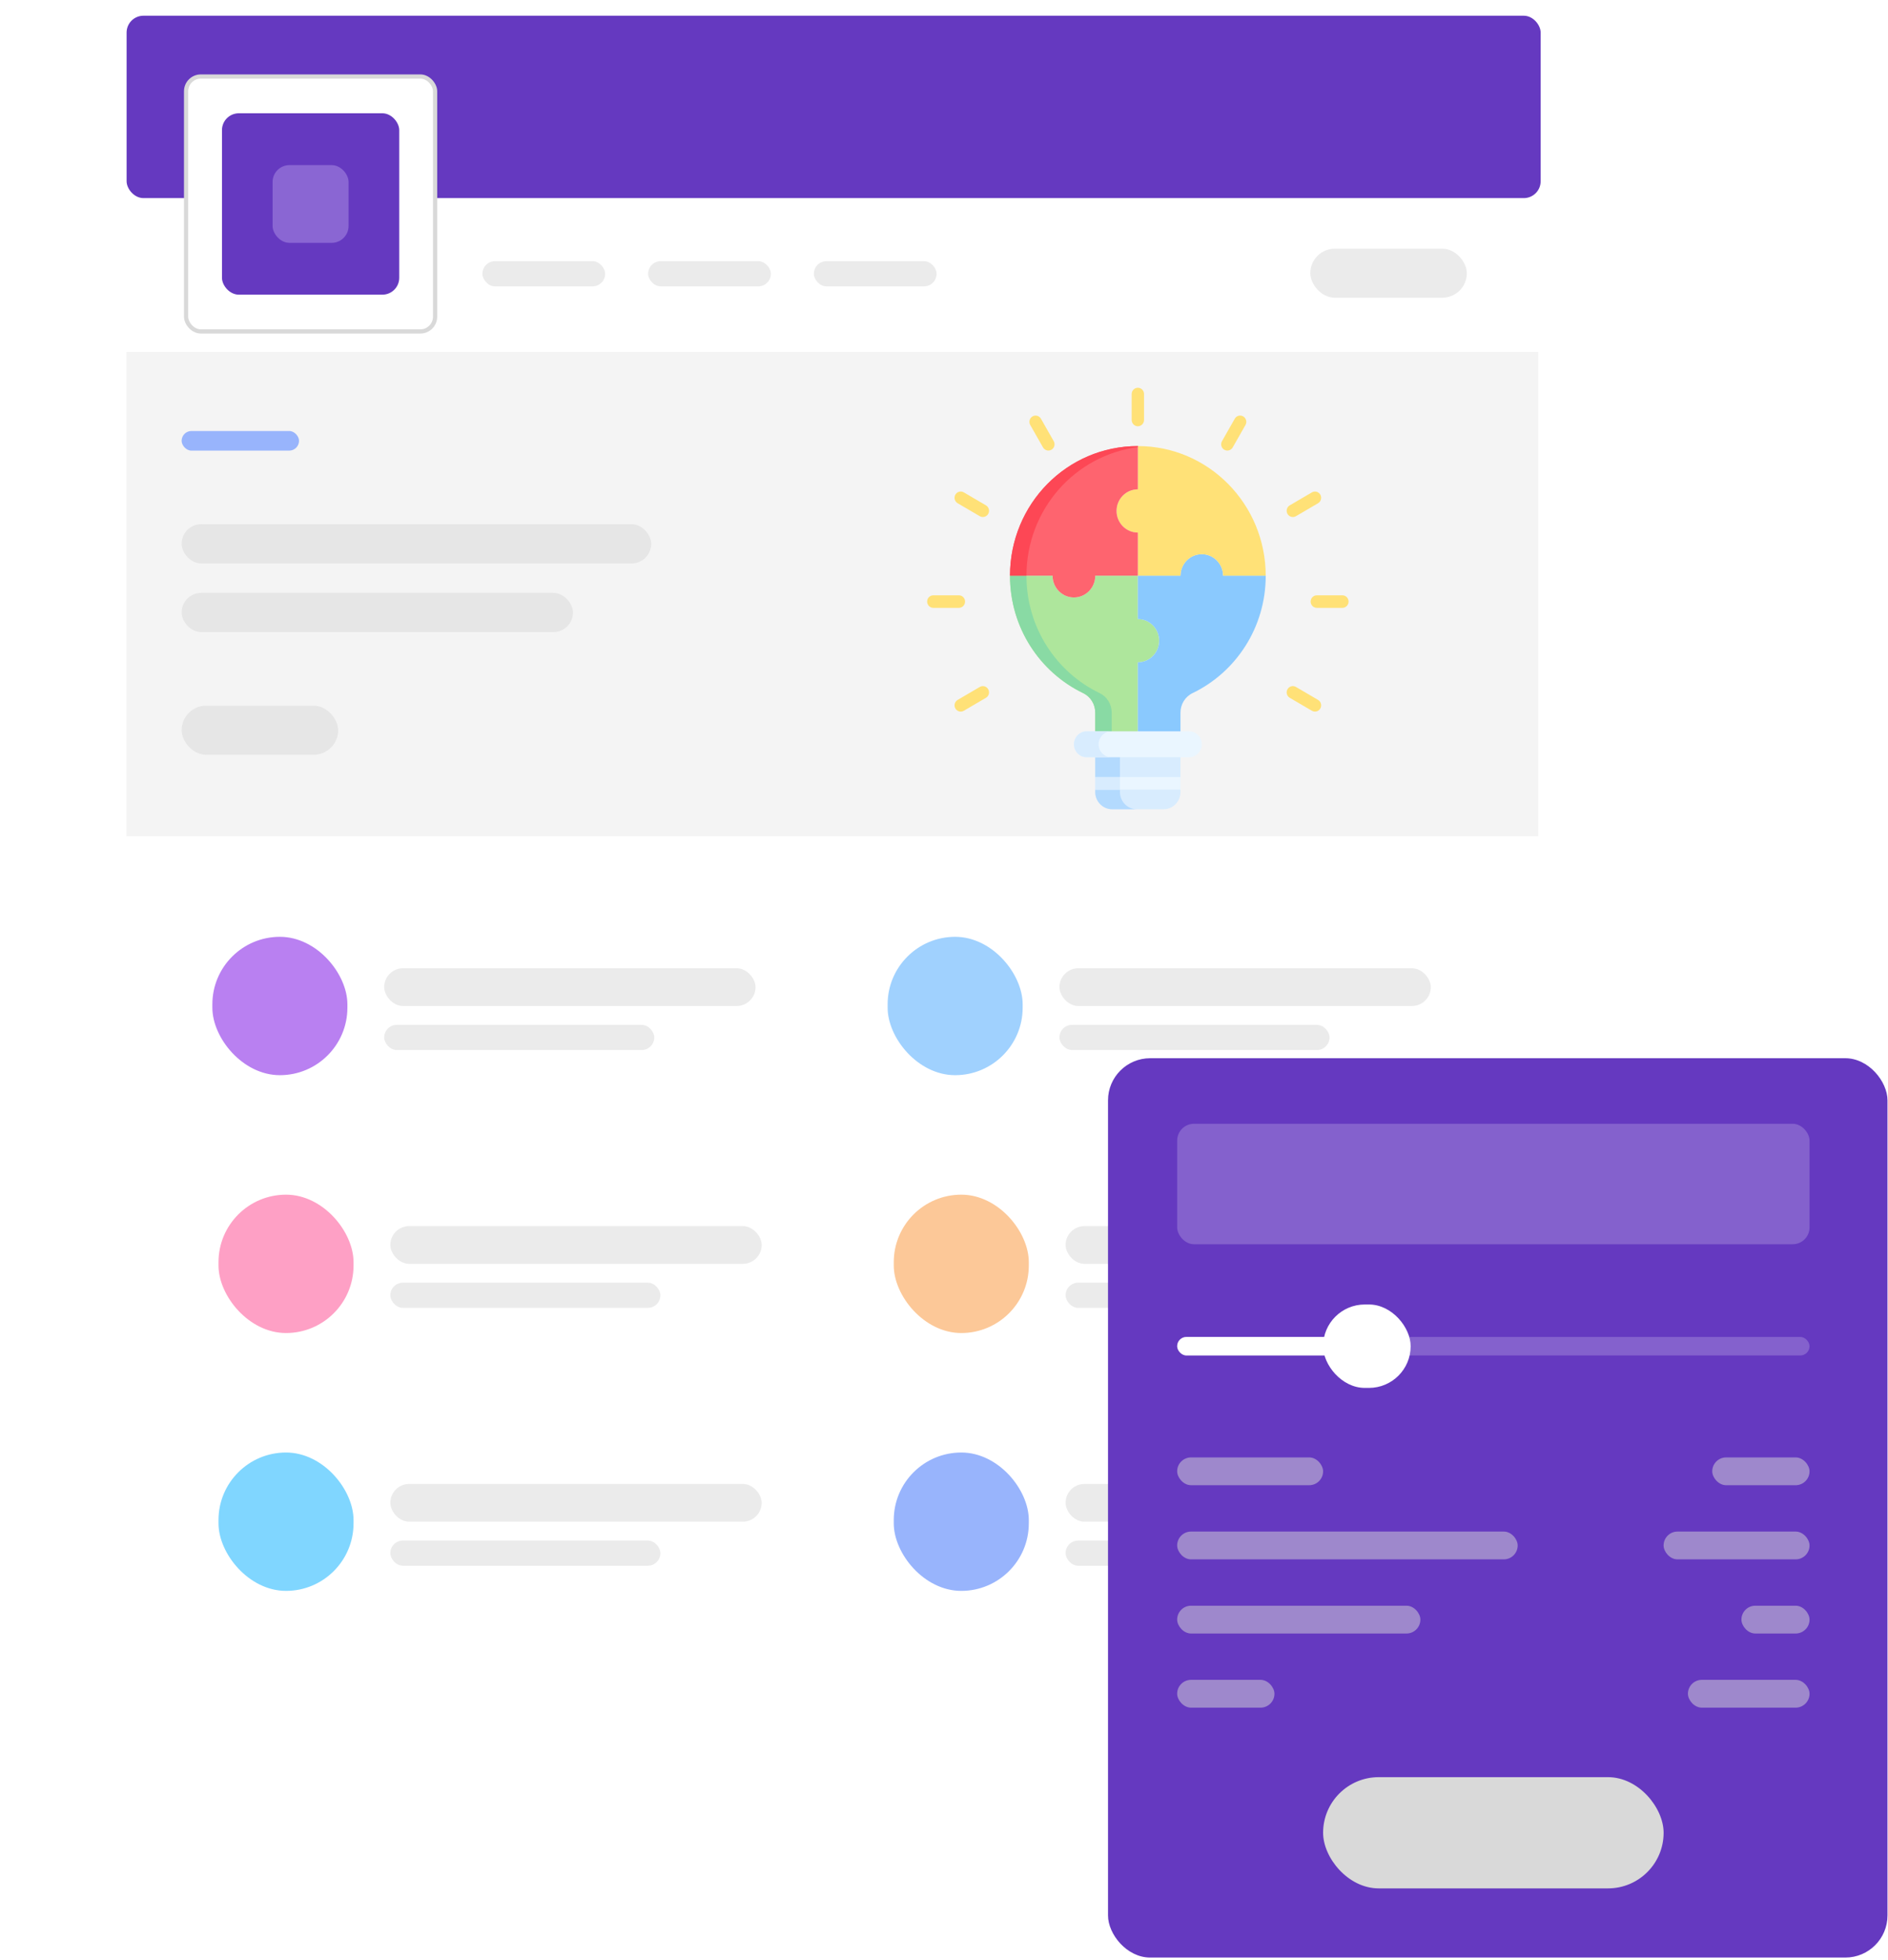 <svg width="448" height="465" viewBox="0 0 448 465" fill="none" xmlns="http://www.w3.org/2000/svg">
<g filter="url(#filter0_d_825_1589)">
<path d="M29.987 10.418C29.987 7.104 32.674 4.418 35.987 4.418H358.988C362.302 4.418 364.988 7.104 364.988 10.418V395.32C364.988 398.634 362.302 401.32 358.988 401.32H35.987C32.674 401.32 29.987 398.634 29.987 395.32V10.418Z" fill="white"/>
<path d="M35.987 5.418H358.988C361.75 5.418 363.988 7.657 363.988 10.418V395.32C363.988 398.082 361.75 400.32 358.988 400.32H35.987C33.226 400.32 30.987 398.082 30.987 395.32V10.418C30.987 7.657 33.226 5.418 35.987 5.418Z" stroke="white" stroke-opacity="0.051" stroke-width="2"/>
</g>
<rect opacity="0.5" x="153.791" y="61.971" width="29.131" height="5.968" rx="2.984" fill="#D9D9D9"/>
<rect opacity="0.5" x="193.116" y="61.971" width="29.131" height="5.968" rx="2.984" fill="#D9D9D9"/>
<rect opacity="0.5" x="114.464" y="61.971" width="29.131" height="5.968" rx="2.984" fill="#D9D9D9"/>
<rect x="30.041" y="3.729" width="335.537" height="43.275" rx="4" fill="#6539C0"/>
<rect x="44.157" y="18.156" width="59.087" height="60.479" rx="3.5" fill="white" stroke="#D9D9D9"/>
<rect x="52.671" y="26.877" width="42.061" height="43.035" rx="4" fill="#6539C0"/>
<rect x="64.684" y="39.174" width="18.026" height="18.444" rx="4" fill="#8A66D3"/>
<g opacity="0.25" filter="url(#filter1_d_825_1589)">
<rect x="30.005" y="83.5" width="335.001" height="114.893" fill="#D4D4D4"/>
</g>
<rect x="43.099" y="102.258" width="27.856" height="4.655" rx="2.328" fill="#98B4FC"/>
<rect opacity="0.5" x="43.099" y="167.434" width="37.141" height="11.639" rx="5.819" fill="#D9D9D9"/>
<rect opacity="0.5" x="43.099" y="124.37" width="111.424" height="9.311" rx="4.655" fill="#D9D9D9"/>
<rect opacity="0.5" x="43.099" y="140.665" width="92.853" height="9.311" rx="4.655" fill="#D9D9D9"/>
<g filter="url(#filter2_d_825_1589)">
<rect x="43.097" y="216.298" width="144.195" height="44.763" rx="4" fill="white"/>
</g>
<g filter="url(#filter3_d_825_1589)">
<rect x="50.39" y="222.267" width="32.044" height="32.827" rx="16.022" fill="#B980F1"/>
</g>
<rect opacity="0.5" x="91.163" y="229.727" width="88.119" height="8.953" rx="4.476" fill="#D9D9D9"/>
<rect opacity="0.5" x="91.163" y="243.155" width="64.087" height="5.968" rx="2.984" fill="#D9D9D9"/>
<g filter="url(#filter4_d_825_1589)">
<rect x="203.328" y="216.298" width="144.195" height="44.763" rx="4" fill="white"/>
</g>
<g filter="url(#filter5_d_825_1589)">
<rect x="210.622" y="222.267" width="32.044" height="32.827" rx="16.022" fill="#A0D1FE"/>
</g>
<rect opacity="0.5" x="251.394" y="229.727" width="88.119" height="8.953" rx="4.476" fill="#D9D9D9"/>
<rect opacity="0.5" x="251.394" y="243.155" width="64.087" height="5.968" rx="2.984" fill="#D9D9D9"/>
<g filter="url(#filter6_d_825_1589)">
<rect x="44.555" y="277.475" width="144.195" height="44.763" rx="4" fill="white"/>
</g>
<g filter="url(#filter7_d_825_1589)">
<rect x="51.847" y="283.443" width="32.044" height="32.827" rx="16.022" fill="#FEA0C5"/>
</g>
<rect opacity="0.5" x="92.62" y="290.903" width="88.119" height="8.953" rx="4.476" fill="#D9D9D9"/>
<rect opacity="0.5" x="92.62" y="304.332" width="64.087" height="5.968" rx="2.984" fill="#D9D9D9"/>
<g filter="url(#filter8_d_825_1589)">
<rect x="204.784" y="277.475" width="144.195" height="44.763" rx="4" fill="white"/>
</g>
<g filter="url(#filter9_d_825_1589)">
<rect x="212.08" y="283.443" width="32.044" height="32.827" rx="16.022" fill="#FCC898"/>
</g>
<rect opacity="0.5" x="252.852" y="290.903" width="88.119" height="8.953" rx="4.476" fill="#D9D9D9"/>
<rect opacity="0.5" x="252.852" y="304.332" width="64.087" height="5.968" rx="2.984" fill="#D9D9D9"/>
<g filter="url(#filter10_d_825_1589)">
<rect x="44.555" y="338.651" width="144.195" height="44.763" rx="4" fill="white"/>
</g>
<g filter="url(#filter11_d_825_1589)">
<rect x="51.847" y="344.62" width="32.044" height="32.827" rx="16.022" fill="#80D6FF"/>
</g>
<rect opacity="0.5" x="92.62" y="352.08" width="88.119" height="8.953" rx="4.476" fill="#D9D9D9"/>
<rect opacity="0.5" x="92.62" y="365.509" width="64.087" height="5.968" rx="2.984" fill="#D9D9D9"/>
<g filter="url(#filter12_d_825_1589)">
<rect x="204.784" y="338.651" width="144.195" height="44.763" rx="4" fill="white"/>
</g>
<g filter="url(#filter13_d_825_1589)">
<rect x="212.08" y="344.62" width="32.044" height="32.827" rx="16.022" fill="#98B4FC"/>
</g>
<rect opacity="0.5" x="252.852" y="352.08" width="88.119" height="8.953" rx="4.476" fill="#D9D9D9"/>
<rect opacity="0.5" x="252.852" y="365.509" width="64.087" height="5.968" rx="2.984" fill="#D9D9D9"/>
<rect opacity="0.5" x="310.918" y="59" width="37.141" height="11.639" rx="5.819" fill="#D9D9D9"/>
<path d="M280.113 184.371L278.16 185.857L280.113 187.343V187.918C280.113 190.173 278.311 192 276.09 192H263.91C261.689 192 259.887 190.173 259.887 187.918V187.343L261.84 185.857L259.887 184.371V177.707H280.113V184.371Z" fill="#D8ECFE"/>
<path d="M269.703 191.999H263.91C261.689 191.999 259.887 190.172 259.887 187.917V187.343L261.84 185.856L259.887 184.37V177.704H265.748V187.917C265.748 190.148 267.514 191.964 269.703 191.999Z" fill="#B3DAFE"/>
<path d="M275.055 152.006C275.055 154.84 272.793 157.137 269.999 157.137V174.047H259.886V169.061C259.886 167.095 258.78 165.291 257.028 164.449C246.762 159.514 239.659 148.908 239.659 136.618V136.582H249.773V136.616C249.773 139.448 252.037 141.747 254.828 141.747C257.622 141.747 259.886 139.448 259.886 136.616V136.582H269.999V146.877C272.793 146.877 275.055 149.174 275.055 152.006Z" fill="#AEE69C"/>
<path d="M263.793 169.062V174.048H259.886V169.062C259.886 167.096 258.78 165.292 257.028 164.45C246.762 159.515 239.659 148.909 239.659 136.619V136.583H243.566V136.619C243.566 148.909 250.669 159.515 260.935 164.45C262.687 165.292 263.793 167.096 263.793 169.062Z" fill="#89DAA4"/>
<path d="M300.34 136.583V136.616C300.34 148.903 293.245 159.507 282.983 164.444C281.227 165.288 280.114 167.09 280.114 169.062V174.048H270V157.138C272.794 157.138 275.056 154.841 275.056 152.007C275.056 149.175 272.794 146.878 270 146.878V136.583H280.114C280.131 133.765 282.389 131.485 285.171 131.485C287.951 131.485 290.209 133.765 290.227 136.583H300.34V136.583Z" fill="#8AC9FE"/>
<path d="M300.34 136.583H290.226C290.209 133.764 287.951 131.485 285.171 131.485C282.389 131.485 280.131 133.764 280.113 136.583H270V126.355C267.206 126.355 264.944 124.058 264.944 121.224C264.944 118.39 267.206 116.095 270 116.095V105.834C286.745 105.834 300.322 119.597 300.34 136.583Z" fill="#FFE177"/>
<path d="M264.944 121.224C264.944 124.058 267.206 126.355 269.999 126.355V136.583H259.886V136.616C259.886 139.449 257.622 141.748 254.828 141.748C252.037 141.748 249.773 139.449 249.773 136.616V136.583H239.659C239.677 119.55 253.211 105.834 269.999 105.834V116.095C267.206 116.095 264.944 118.39 264.944 121.224Z" fill="#FE646F"/>
<path d="M269.999 105.834V106.086C255.067 108.018 243.582 120.893 243.566 136.583H239.659C239.677 119.55 253.211 105.834 269.999 105.834Z" fill="#FD4755"/>
<path d="M259.887 184.371H280.113V187.343H259.887V184.371Z" fill="#EAF6FF"/>
<path d="M259.887 184.371H265.748V187.343H259.887V184.371Z" fill="#D8ECFE"/>
<path d="M270 101.13C269.191 101.13 268.535 100.464 268.535 99.643V93.487C268.535 92.666 269.191 92 270 92C270.81 92 271.466 92.666 271.466 93.487V99.643C271.466 100.464 270.81 101.13 270 101.13Z" fill="#FFE177"/>
<path d="M291.233 106.902C290.984 106.902 290.732 106.838 290.501 106.703C289.801 106.292 289.561 105.383 289.965 104.672L292.999 99.34C293.404 98.629 294.299 98.385 295 98.796C295.701 99.207 295.941 100.116 295.537 100.827L292.503 106.158C292.231 106.636 291.739 106.902 291.233 106.902Z" fill="#FFE177"/>
<path d="M306.778 122.673C306.271 122.673 305.779 122.406 305.508 121.929C305.103 121.218 305.343 120.309 306.044 119.899L311.299 116.82C311.999 116.41 312.896 116.653 313.3 117.365C313.705 118.076 313.465 118.985 312.764 119.395L307.509 122.473C307.278 122.608 307.026 122.673 306.778 122.673Z" fill="#FFE177"/>
<path d="M227.969 168.837C227.462 168.837 226.97 168.57 226.699 168.093C226.294 167.382 226.534 166.473 227.235 166.063L232.49 162.985C233.19 162.574 234.087 162.817 234.491 163.529C234.896 164.24 234.656 165.149 233.955 165.559L228.7 168.637C228.469 168.772 228.217 168.837 227.969 168.837Z" fill="#FFE177"/>
<path d="M248.768 106.902C248.262 106.902 247.769 106.635 247.498 106.158L244.464 100.827C244.059 100.116 244.3 99.207 245 98.796C245.701 98.385 246.597 98.629 247.002 99.34L250.036 104.672C250.441 105.383 250.2 106.292 249.5 106.703C249.269 106.838 249.017 106.902 248.768 106.902Z" fill="#FFE177"/>
<path d="M233.221 122.672C232.972 122.672 232.721 122.608 232.49 122.472L227.235 119.394C226.534 118.984 226.294 118.075 226.698 117.364C227.103 116.653 227.999 116.409 228.7 116.82L233.955 119.898C234.656 120.308 234.896 121.217 234.491 121.928C234.22 122.405 233.727 122.672 233.221 122.672Z" fill="#FFE177"/>
<path d="M312.03 168.836C311.782 168.836 311.53 168.772 311.299 168.636L306.044 165.558C305.343 165.148 305.103 164.239 305.508 163.528C305.912 162.817 306.808 162.573 307.509 162.984L312.764 166.062C313.465 166.472 313.705 167.382 313.3 168.092C313.029 168.569 312.536 168.836 312.03 168.836Z" fill="#FFE177"/>
<path d="M227.533 144.215H221.465C220.656 144.215 220 143.55 220 142.729C220 141.908 220.656 141.242 221.465 141.242H227.533C228.342 141.242 228.998 141.908 228.998 142.729C228.998 143.55 228.343 144.215 227.533 144.215Z" fill="#FFE177"/>
<path d="M318.535 144.215H312.467C311.658 144.215 311.001 143.55 311.001 142.729C311.001 141.908 311.657 141.242 312.467 141.242H318.535C319.344 141.242 320 141.908 320 142.729C320 143.55 319.344 144.215 318.535 144.215Z" fill="#FFE177"/>
<path d="M282.136 179.667H257.864C256.188 179.667 254.83 178.289 254.83 176.589C254.83 174.889 256.188 173.511 257.864 173.511H282.137C283.812 173.511 285.171 174.889 285.171 176.589C285.171 178.289 283.812 179.667 282.136 179.667Z" fill="#EAF6FF"/>
<path d="M263.726 179.667H257.866C256.19 179.667 254.83 178.289 254.83 176.589C254.83 175.738 255.17 174.969 255.719 174.413C256.268 173.856 257.028 173.511 257.866 173.511H263.726C262.888 173.511 262.128 173.856 261.58 174.413C261.031 174.97 260.691 175.738 260.691 176.589C260.691 178.289 262.05 179.667 263.726 179.667Z" fill="#D8ECFE"/>
<rect x="262.919" y="251.072" width="184.959" height="213.372" rx="10" fill="#6539C0"/>
<rect opacity="0.2" x="279.326" y="266.622" width="150.057" height="28.586" rx="4" fill="white"/>
<rect x="313.957" y="421.645" width="80.8" height="26.387" rx="13.193" fill="#D9D9D9"/>
<rect opacity="0.2" x="279.326" y="317.196" width="150.057" height="4.398" rx="2.199" fill="white"/>
<rect x="279.326" y="317.196" width="46.171" height="4.398" rx="2.199" fill="white"/>
<rect x="313.956" y="309.5" width="20.777" height="19.79" rx="9.895" fill="white"/>
<rect opacity="0.5" x="279.326" y="345.782" width="34.629" height="6.597" rx="3.298" fill="#D9D9D9"/>
<rect opacity="0.5" x="279.326" y="363.373" width="80.8" height="6.597" rx="3.298" fill="#D9D9D9"/>
<rect opacity="0.5" x="279.326" y="380.965" width="57.714" height="6.597" rx="3.298" fill="#D9D9D9"/>
<rect opacity="0.5" x="279.326" y="398.556" width="23.086" height="6.597" rx="3.298" fill="#D9D9D9"/>
<rect opacity="0.5" x="429.381" y="352.379" width="23.086" height="6.597" rx="3.298" transform="rotate(-180 429.381 352.379)" fill="#D9D9D9"/>
<rect opacity="0.5" x="429.381" y="369.97" width="34.629" height="6.597" rx="3.298" transform="rotate(-180 429.381 369.97)" fill="#D9D9D9"/>
<rect opacity="0.5" x="429.381" y="387.561" width="16.16" height="6.597" rx="3.298" transform="rotate(-180 429.381 387.561)" fill="#D9D9D9"/>
<rect opacity="0.5" x="429.381" y="405.152" width="28.857" height="6.597" rx="3.298" transform="rotate(-180 429.381 405.152)" fill="#D9D9D9"/>
<defs>
<filter id="filter0_d_825_1589" x="9.987" y="0.418" width="375.001" height="436.902" filterUnits="userSpaceOnUse" color-interpolation-filters="sRGB">
<feFlood flood-opacity="0" result="BackgroundImageFix"/>
<feColorMatrix in="SourceAlpha" type="matrix" values="0 0 0 0 0 0 0 0 0 0 0 0 0 0 0 0 0 0 127 0" result="hardAlpha"/>
<feOffset dy="16"/>
<feGaussianBlur stdDeviation="10"/>
<feComposite in2="hardAlpha" operator="out"/>
<feColorMatrix type="matrix" values="0 0 0 0 0.004 0 0 0 0 0.063 0 0 0 0 0.239 0 0 0 0.1 0"/>
<feBlend mode="normal" in2="BackgroundImageFix" result="effect1_dropShadow_825_1589"/>
<feBlend mode="normal" in="SourceGraphic" in2="effect1_dropShadow_825_1589" result="shape"/>
</filter>
<filter id="filter1_d_825_1589" x="10.005" y="63.5" width="375.001" height="154.893" filterUnits="userSpaceOnUse" color-interpolation-filters="sRGB">
<feFlood flood-opacity="0" result="BackgroundImageFix"/>
<feColorMatrix in="SourceAlpha" type="matrix" values="0 0 0 0 0 0 0 0 0 0 0 0 0 0 0 0 0 0 127 0" result="hardAlpha"/>
<feOffset/>
<feGaussianBlur stdDeviation="10"/>
<feComposite in2="hardAlpha" operator="out"/>
<feColorMatrix type="matrix" values="0 0 0 0 0.004 0 0 0 0 0.063 0 0 0 0 0.239 0 0 0 0.1 0"/>
<feBlend mode="normal" in2="BackgroundImageFix" result="effect1_dropShadow_825_1589"/>
<feBlend mode="normal" in="SourceGraphic" in2="effect1_dropShadow_825_1589" result="shape"/>
</filter>
<filter id="filter2_d_825_1589" x="23.097" y="196.298" width="184.195" height="84.764" filterUnits="userSpaceOnUse" color-interpolation-filters="sRGB">
<feFlood flood-opacity="0" result="BackgroundImageFix"/>
<feColorMatrix in="SourceAlpha" type="matrix" values="0 0 0 0 0 0 0 0 0 0 0 0 0 0 0 0 0 0 127 0" result="hardAlpha"/>
<feOffset/>
<feGaussianBlur stdDeviation="10"/>
<feComposite in2="hardAlpha" operator="out"/>
<feColorMatrix type="matrix" values="0 0 0 0 0 0 0 0 0 0 0 0 0 0 0 0 0 0 0.1 0"/>
<feBlend mode="normal" in2="BackgroundImageFix" result="effect1_dropShadow_825_1589"/>
<feBlend mode="normal" in="SourceGraphic" in2="effect1_dropShadow_825_1589" result="shape"/>
</filter>
<filter id="filter3_d_825_1589" x="0.39" y="172.267" width="132.044" height="132.826" filterUnits="userSpaceOnUse" color-interpolation-filters="sRGB">
<feFlood flood-opacity="0" result="BackgroundImageFix"/>
<feColorMatrix in="SourceAlpha" type="matrix" values="0 0 0 0 0 0 0 0 0 0 0 0 0 0 0 0 0 0 127 0" result="hardAlpha"/>
<feOffset/>
<feGaussianBlur stdDeviation="25"/>
<feComposite in2="hardAlpha" operator="out"/>
<feColorMatrix type="matrix" values="0 0 0 0 0 0 0 0 0 0 0 0 0 0 0 0 0 0 0.1 0"/>
<feBlend mode="normal" in2="BackgroundImageFix" result="effect1_dropShadow_825_1589"/>
<feBlend mode="normal" in="SourceGraphic" in2="effect1_dropShadow_825_1589" result="shape"/>
</filter>
<filter id="filter4_d_825_1589" x="183.328" y="196.298" width="184.195" height="84.764" filterUnits="userSpaceOnUse" color-interpolation-filters="sRGB">
<feFlood flood-opacity="0" result="BackgroundImageFix"/>
<feColorMatrix in="SourceAlpha" type="matrix" values="0 0 0 0 0 0 0 0 0 0 0 0 0 0 0 0 0 0 127 0" result="hardAlpha"/>
<feOffset/>
<feGaussianBlur stdDeviation="10"/>
<feComposite in2="hardAlpha" operator="out"/>
<feColorMatrix type="matrix" values="0 0 0 0 0 0 0 0 0 0 0 0 0 0 0 0 0 0 0.1 0"/>
<feBlend mode="normal" in2="BackgroundImageFix" result="effect1_dropShadow_825_1589"/>
<feBlend mode="normal" in="SourceGraphic" in2="effect1_dropShadow_825_1589" result="shape"/>
</filter>
<filter id="filter5_d_825_1589" x="160.622" y="172.267" width="132.044" height="132.826" filterUnits="userSpaceOnUse" color-interpolation-filters="sRGB">
<feFlood flood-opacity="0" result="BackgroundImageFix"/>
<feColorMatrix in="SourceAlpha" type="matrix" values="0 0 0 0 0 0 0 0 0 0 0 0 0 0 0 0 0 0 127 0" result="hardAlpha"/>
<feOffset/>
<feGaussianBlur stdDeviation="25"/>
<feComposite in2="hardAlpha" operator="out"/>
<feColorMatrix type="matrix" values="0 0 0 0 0 0 0 0 0 0 0 0 0 0 0 0 0 0 0.1 0"/>
<feBlend mode="normal" in2="BackgroundImageFix" result="effect1_dropShadow_825_1589"/>
<feBlend mode="normal" in="SourceGraphic" in2="effect1_dropShadow_825_1589" result="shape"/>
</filter>
<filter id="filter6_d_825_1589" x="24.555" y="257.475" width="184.195" height="84.764" filterUnits="userSpaceOnUse" color-interpolation-filters="sRGB">
<feFlood flood-opacity="0" result="BackgroundImageFix"/>
<feColorMatrix in="SourceAlpha" type="matrix" values="0 0 0 0 0 0 0 0 0 0 0 0 0 0 0 0 0 0 127 0" result="hardAlpha"/>
<feOffset/>
<feGaussianBlur stdDeviation="10"/>
<feComposite in2="hardAlpha" operator="out"/>
<feColorMatrix type="matrix" values="0 0 0 0 0 0 0 0 0 0 0 0 0 0 0 0 0 0 0.1 0"/>
<feBlend mode="normal" in2="BackgroundImageFix" result="effect1_dropShadow_825_1589"/>
<feBlend mode="normal" in="SourceGraphic" in2="effect1_dropShadow_825_1589" result="shape"/>
</filter>
<filter id="filter7_d_825_1589" x="1.847" y="233.443" width="132.044" height="132.826" filterUnits="userSpaceOnUse" color-interpolation-filters="sRGB">
<feFlood flood-opacity="0" result="BackgroundImageFix"/>
<feColorMatrix in="SourceAlpha" type="matrix" values="0 0 0 0 0 0 0 0 0 0 0 0 0 0 0 0 0 0 127 0" result="hardAlpha"/>
<feOffset/>
<feGaussianBlur stdDeviation="25"/>
<feComposite in2="hardAlpha" operator="out"/>
<feColorMatrix type="matrix" values="0 0 0 0 0 0 0 0 0 0 0 0 0 0 0 0 0 0 0.1 0"/>
<feBlend mode="normal" in2="BackgroundImageFix" result="effect1_dropShadow_825_1589"/>
<feBlend mode="normal" in="SourceGraphic" in2="effect1_dropShadow_825_1589" result="shape"/>
</filter>
<filter id="filter8_d_825_1589" x="184.784" y="257.475" width="184.195" height="84.764" filterUnits="userSpaceOnUse" color-interpolation-filters="sRGB">
<feFlood flood-opacity="0" result="BackgroundImageFix"/>
<feColorMatrix in="SourceAlpha" type="matrix" values="0 0 0 0 0 0 0 0 0 0 0 0 0 0 0 0 0 0 127 0" result="hardAlpha"/>
<feOffset/>
<feGaussianBlur stdDeviation="10"/>
<feComposite in2="hardAlpha" operator="out"/>
<feColorMatrix type="matrix" values="0 0 0 0 0 0 0 0 0 0 0 0 0 0 0 0 0 0 0.1 0"/>
<feBlend mode="normal" in2="BackgroundImageFix" result="effect1_dropShadow_825_1589"/>
<feBlend mode="normal" in="SourceGraphic" in2="effect1_dropShadow_825_1589" result="shape"/>
</filter>
<filter id="filter9_d_825_1589" x="162.08" y="233.443" width="132.044" height="132.826" filterUnits="userSpaceOnUse" color-interpolation-filters="sRGB">
<feFlood flood-opacity="0" result="BackgroundImageFix"/>
<feColorMatrix in="SourceAlpha" type="matrix" values="0 0 0 0 0 0 0 0 0 0 0 0 0 0 0 0 0 0 127 0" result="hardAlpha"/>
<feOffset/>
<feGaussianBlur stdDeviation="25"/>
<feComposite in2="hardAlpha" operator="out"/>
<feColorMatrix type="matrix" values="0 0 0 0 0 0 0 0 0 0 0 0 0 0 0 0 0 0 0.1 0"/>
<feBlend mode="normal" in2="BackgroundImageFix" result="effect1_dropShadow_825_1589"/>
<feBlend mode="normal" in="SourceGraphic" in2="effect1_dropShadow_825_1589" result="shape"/>
</filter>
<filter id="filter10_d_825_1589" x="24.555" y="318.651" width="184.195" height="84.764" filterUnits="userSpaceOnUse" color-interpolation-filters="sRGB">
<feFlood flood-opacity="0" result="BackgroundImageFix"/>
<feColorMatrix in="SourceAlpha" type="matrix" values="0 0 0 0 0 0 0 0 0 0 0 0 0 0 0 0 0 0 127 0" result="hardAlpha"/>
<feOffset/>
<feGaussianBlur stdDeviation="10"/>
<feComposite in2="hardAlpha" operator="out"/>
<feColorMatrix type="matrix" values="0 0 0 0 0 0 0 0 0 0 0 0 0 0 0 0 0 0 0.1 0"/>
<feBlend mode="normal" in2="BackgroundImageFix" result="effect1_dropShadow_825_1589"/>
<feBlend mode="normal" in="SourceGraphic" in2="effect1_dropShadow_825_1589" result="shape"/>
</filter>
<filter id="filter11_d_825_1589" x="1.847" y="294.62" width="132.044" height="132.826" filterUnits="userSpaceOnUse" color-interpolation-filters="sRGB">
<feFlood flood-opacity="0" result="BackgroundImageFix"/>
<feColorMatrix in="SourceAlpha" type="matrix" values="0 0 0 0 0 0 0 0 0 0 0 0 0 0 0 0 0 0 127 0" result="hardAlpha"/>
<feOffset/>
<feGaussianBlur stdDeviation="25"/>
<feComposite in2="hardAlpha" operator="out"/>
<feColorMatrix type="matrix" values="0 0 0 0 0 0 0 0 0 0 0 0 0 0 0 0 0 0 0.1 0"/>
<feBlend mode="normal" in2="BackgroundImageFix" result="effect1_dropShadow_825_1589"/>
<feBlend mode="normal" in="SourceGraphic" in2="effect1_dropShadow_825_1589" result="shape"/>
</filter>
<filter id="filter12_d_825_1589" x="184.784" y="318.651" width="184.195" height="84.764" filterUnits="userSpaceOnUse" color-interpolation-filters="sRGB">
<feFlood flood-opacity="0" result="BackgroundImageFix"/>
<feColorMatrix in="SourceAlpha" type="matrix" values="0 0 0 0 0 0 0 0 0 0 0 0 0 0 0 0 0 0 127 0" result="hardAlpha"/>
<feOffset/>
<feGaussianBlur stdDeviation="10"/>
<feComposite in2="hardAlpha" operator="out"/>
<feColorMatrix type="matrix" values="0 0 0 0 0 0 0 0 0 0 0 0 0 0 0 0 0 0 0.1 0"/>
<feBlend mode="normal" in2="BackgroundImageFix" result="effect1_dropShadow_825_1589"/>
<feBlend mode="normal" in="SourceGraphic" in2="effect1_dropShadow_825_1589" result="shape"/>
</filter>
<filter id="filter13_d_825_1589" x="162.08" y="294.62" width="132.044" height="132.826" filterUnits="userSpaceOnUse" color-interpolation-filters="sRGB">
<feFlood flood-opacity="0" result="BackgroundImageFix"/>
<feColorMatrix in="SourceAlpha" type="matrix" values="0 0 0 0 0 0 0 0 0 0 0 0 0 0 0 0 0 0 127 0" result="hardAlpha"/>
<feOffset/>
<feGaussianBlur stdDeviation="25"/>
<feComposite in2="hardAlpha" operator="out"/>
<feColorMatrix type="matrix" values="0 0 0 0 0 0 0 0 0 0 0 0 0 0 0 0 0 0 0.1 0"/>
<feBlend mode="normal" in2="BackgroundImageFix" result="effect1_dropShadow_825_1589"/>
<feBlend mode="normal" in="SourceGraphic" in2="effect1_dropShadow_825_1589" result="shape"/>
</filter>
</defs>
</svg>
